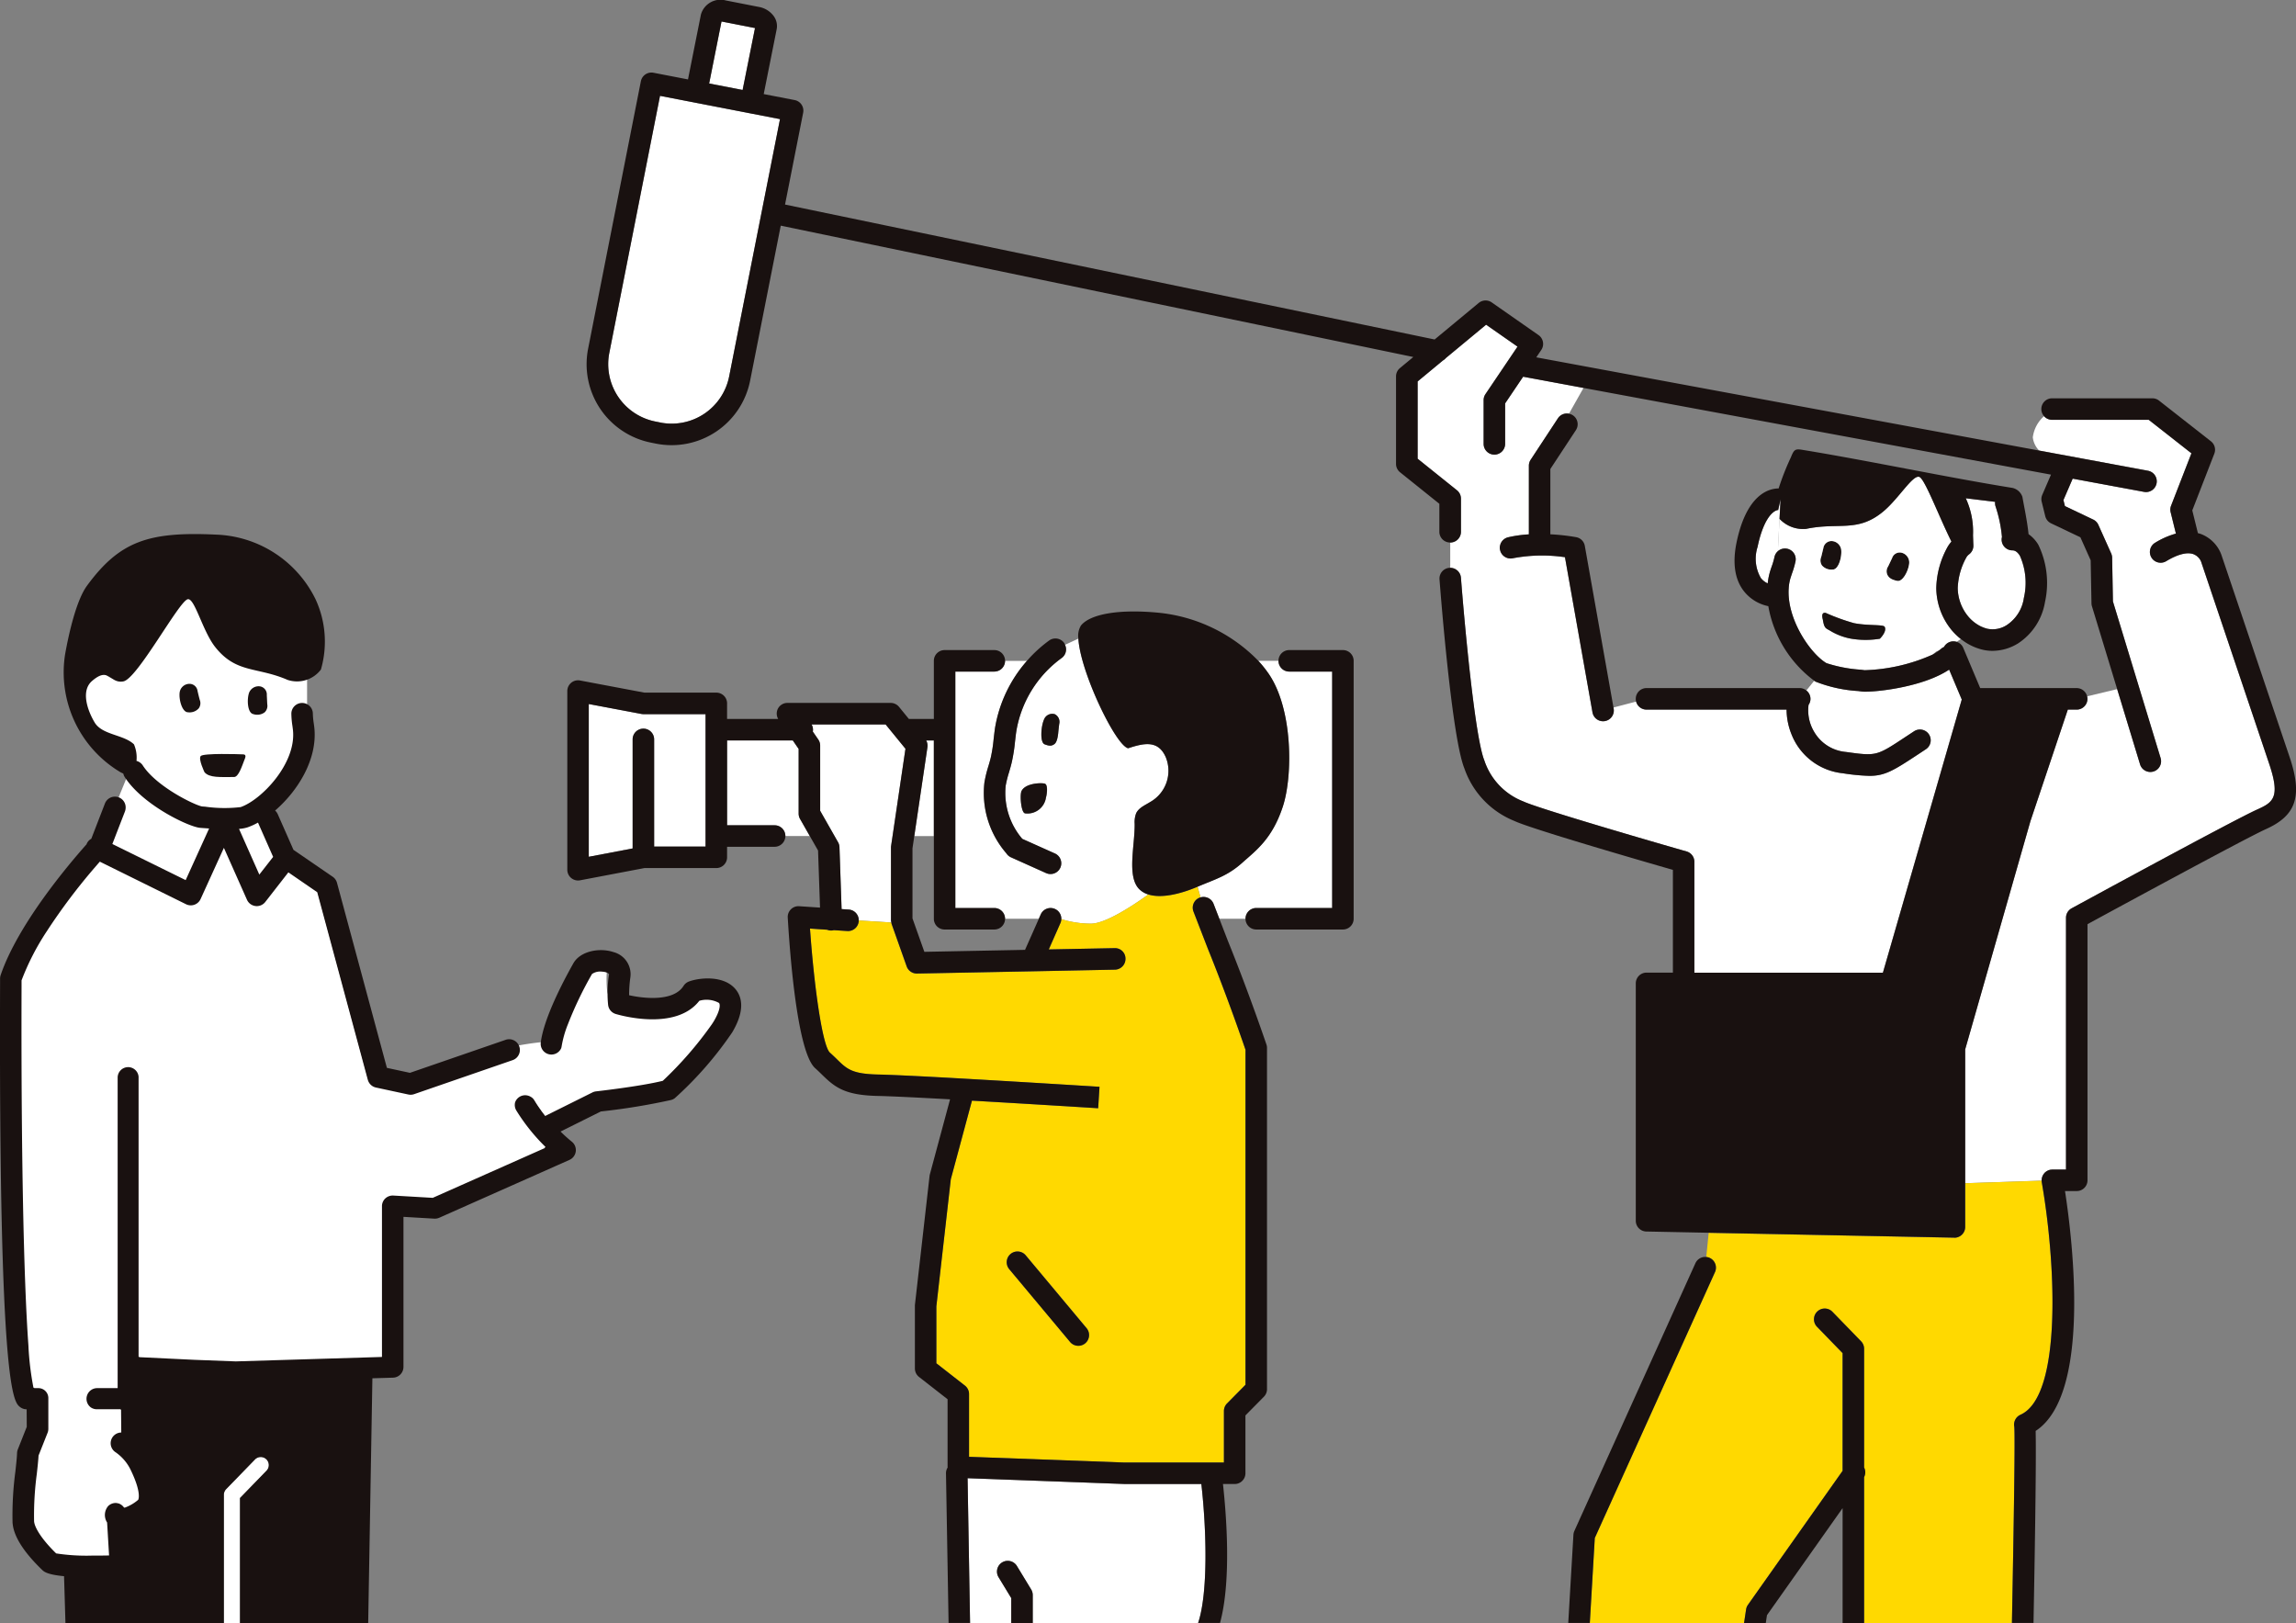 <svg xmlns="http://www.w3.org/2000/svg" width="265.992" height="188"><rect width="100%" height="100%" fill="#808080" stroke="none"/><g id="グループ_173" data-name="グループ 173" transform="translate(-863.637 -31.201)"><g id="グループ_169" data-name="グループ 169" transform="translate(876.005 121.355)"><path id="パス_79" data-name="パス 79" d="M879.353 137.53l-1.643 4.244 9.669 5.161 2.946-8c-.243-.017-.508.047-.765.028l-.341-.028c-1.33-.068-6.679-1.65-9.23-5.152l-.947 2.317c.643.319.575.748.311 1.43z" transform="translate(-877.71 -133.783)" fill="#fff"/></g><g id="グループ_170" data-name="グループ 170" transform="translate(890.786 126.138)"><path id="パス_80" data-name="パス 80" d="M897.374 139.251c0-.009-.006-.017-.01-.025a11.407 11.407 0 01-1.547.546 6.921 6.921 0 01-1.288.184l3.033 6.188 2.059-2.043z" transform="translate(-894.529 -139.226)" fill="#fff"/></g><g id="グループ_171" data-name="グループ 171" transform="translate(872.83 99.461)"><path id="パス_81" data-name="パス 81" d="M898.562 119.023c-3.726-1.672-6.218-.794-8.766-4.113-1.543-2-2.5-6.234-3.349-6.032-1.062.249-6.114 10-7.806 10.334s-1.692-1.943-3.806-.047c-1.349 1.209-.606 3.615.308 5.2s3.521 1.517 4.777 2.761a4.351 4.351 0 01.308 2.085 1.3 1.3 0 01.766.57c1.664 2.674 6.3 5 7.2 5.16l.348.025c3.033.231 4.028.158 4.326.055 2.506-.889 6.8-5.5 6.345-9.724-.018-.159-.04-.323-.062-.488a11.522 11.522 0 01-.129-1.535c0-.747 1.563-.023 1.458-.686v-3.478a3.492 3.492 0 01-1.918-.087z" transform="translate(-874.097 -108.871)" fill="#fff"/></g><path id="パス_82" data-name="パス 82" d="M1130.75 107.623a1.241 1.241 0 01-.055-.34l-.093-4.984-1.193-2.667-3.393-1.614a1.246 1.246 0 01-.675-.826l-.414-1.68a1.243 1.243 0 01.065-.792l1.008-2.346-54.15-10.042-1.686 2.985a1.213 1.213 0 01.441.179 1.246 1.246 0 01.357 1.725l-2.96 4.5v7.565a24.132 24.132 0 012.992.333 1.243 1.243 0 01.994 1.005l3.322 18.725 2.632-.689a1.231 1.231 0 01-.045-.315 1.245 1.245 0 011.245-1.245h17.744a1.23 1.23 0 01.773.284l.911-1.132a13.724 13.724 0 01-5.324-8.643 4.837 4.837 0 01-2.784-1.679c-1.087-1.353-1.388-3.262-.9-5.676 1.03-5 3.2-6.055 4.4-6.242a2.731 2.731 0 01.48-.04 29.683 29.683 0 011.425-3.618c.35-.884.491-.993 1.331-.852 7.748 1.266 16.729 3.187 24.335 4.409a1.58 1.58 0 011.146 1.037c.207 1.169.556 2.779.714 4.318a4.033 4.033 0 011.137 1.237 10.188 10.188 0 01.766 6.635 7.1 7.1 0 01-3.1 4.773 5.684 5.684 0 01-2.981.874 4.954 4.954 0 01-1.29-.168 6.437 6.437 0 01-2.376-1.206 6.54 6.54 0 01-.495.333 1.238 1.238 0 01.786.7l1.96 4.651h11.177a1.243 1.243 0 011.208.955l3.482-.836z" transform="translate(-24.76 -6.195)" fill="none"/><path id="パス_83" data-name="パス 83" d="M1118.374 117.418a5.61 5.61 0 00.774-.5c-.115.047-.224.093-.344.139a6.948 6.948 0 01-.43.361z" transform="translate(-30.862 -10.385)" fill="none"/><path id="パス_84" data-name="パス 84" d="M897.353 139.647c0-.009 0-.017-.008-.025a7.573 7.573 0 01-1.2.548 4.239 4.239 0 01-1 .184l2.351 5.292 1.6-2.048z" transform="translate(-3.818 -13.136)" fill="none"/><path id="パス_85" data-name="パス 85" d="M994.644 150.978a1.244 1.244 0 01-1.245 1.245h-5.761a1.244 1.244 0 01-1.245-1.245V141.4h-2.265l-.211 1.423v8.119l1.375 3.873 11.665-.229 1.6-3.605z" transform="translate(-14.572 -13.351)" fill="none"/><path id="パス_86" data-name="パス 86" d="M869.683 219.543l-1.047 2.64a36.178 36.178 0 01-.2 2.106 36.287 36.287 0 00-.318 5.483c.032.636.723 1.95 2.558 3.744a33.988 33.988 0 006.063.237l-.227-3.826a1.607 1.607 0 01.112-1.9 1.246 1.246 0 011.918.183 5.042 5.042 0 001.577-.914c.011-.009.463-.779-.934-3.609a5.253 5.253 0 00-1.679-1.91 1.244 1.244 0 01.65-2.3l-.025-2.662h-2.768a1.242 1.242 0 01-1.2-.945h-4.393v3.213a1.241 1.241 0 01-.087.46z" transform="translate(-.541 -22.373)" fill="#fff"/><path id="パス_87" data-name="パス 87" d="M898.558 123.741c-.022-.36-.033-.709-.054-1.059a.948.948 0 00-.775-1.014 1.18 1.18 0 00-1.288.764c-.262.808-.164 2.313.49 2.444a1.442 1.442 0 001.321-.2 1.034 1.034 0 00.306-.935z" transform="translate(-3.958 -10.958)" fill="#191110"/><path id="パス_88" data-name="パス 88" d="M893.953 133.248c.513 0 .906-1.244 1.2-2 .022-.065.316-.6-.12-.621s-4.67-.164-4.954.2.447 1.867.447 1.867c.557.663 1.834.554 3.427.554z" transform="translate(-3.195 -12.041)" fill="#191110"/><path id="パス_89" data-name="パス 89" d="M889.391 122.164a.945.945 0 00-.961-.829 1.153 1.153 0 00-1.113.993c-.109.84.294 2.3.961 2.3a1.417 1.417 0 001.254-.458 1.023 1.023 0 00.11-.983 31.736 31.736 0 01-.251-1.023z" transform="translate(-2.867 -10.92)" fill="#191110"/><path id="パス_90" data-name="パス 90" d="M898.07 224.854a.934.934 0 10-1.34-1.3l-3.318 3.415a.939.939 0 00-.264.651v14.852h1.869V228z" transform="translate(-3.575 -23.27)" fill="#fff"/><path id="パス_91" data-name="パス 91" d="M1018.264 226.71h-8.936l-18.146-.669.288 16.766h4.773v-2.883l-1.477-2.43a1.246 1.246 0 012.129-1.295l1.658 2.728a1.254 1.254 0 01.181.648v3.232h19.156c1.145-3.415.998-10.572.374-16.097z" transform="translate(-15.452 -23.606)" fill="#fff"/><path id="パス_92" data-name="パス 92" d="M967.772 137.272v-7.492l-.677-.984h-7.614v9.829h5.509a1.245 1.245 0 011.245 1.245h2.827l-1.128-1.981a1.243 1.243 0 01-.162-.617z" transform="translate(-11.612 -11.824)" fill="#fff"/><path id="パス_93" data-name="パス 93" d="M986.422 128.8h-.886a1.246 1.246 0 01.144.78l-1.523 10.294h2.265z" transform="translate(-14.601 -11.824)" fill="#fff"/><path id="パス_94" data-name="パス 94" d="M1031.378 135.183c-1.234 3.754-3.111 5.086-4.693 6.5-1.7 1.525-3.109 1.9-5.183 2.782l.35 1.231a1.243 1.243 0 011.5.743l.672 1.737h3.03a1.245 1.245 0 011.246-1.245h8.794v-27.384h-4.975a1.246 1.246 0 01-1.245-1.246h-2.334a13.641 13.641 0 011.2 1.5c2.806 4.088 2.816 11.792 1.638 15.382z" transform="translate(-19.126 -10.552)" fill="#fff"/><path id="パス_95" data-name="パス 95" d="M994.083 119.192h-4.516v27.387h4.516a1.244 1.244 0 011.245 1.245h3.908l.222-.5a1.245 1.245 0 012.383.541 11.585 11.585 0 003.437.526c1.712 0 4.937-2.146 6.648-3.378a2.554 2.554 0 01-1.06-.623c-1.452-1.483-.491-5.041-.524-7.562a2.879 2.879 0 01.174-1.222c.306-.644 1.026-.927 1.615-1.3a4.15 4.15 0 001.811-5.205c-.883-2-2.521-1.626-4.354-1.026-1.446-.306-5.563-8.884-5.765-12.7l-1.552.721a1.228 1.228 0 01-.381 1.526 13.125 13.125 0 00-5.259 8.486c-.06.391-.1.8-.151 1.2a19.559 19.559 0 01-.358 2.31c-.092.417-.215.835-.337 1.253a11.914 11.914 0 00-.386 1.545 8.179 8.179 0 001.924 6.159l3.795 1.7a1.246 1.246 0 01-1.021 2.273l-4.081-1.833a1.243 1.243 0 01-.487-.391l-.1-.131a10.655 10.655 0 01-2.491-8.17 14.157 14.157 0 01.455-1.86c.108-.366.216-.732.3-1.1a17.548 17.548 0 00.309-2.036c.05-.435.1-.872.166-1.306a15.638 15.638 0 013.7-7.767h-2.541a1.245 1.245 0 01-1.244 1.238zm5.991 14.589a2.159 2.159 0 01-2.433 1.832c-.458-.109-.611-2.117-.4-2.575.447-.939 2.313-.982 2.7-.862s.259 1.167.134 1.605zm1.528-8.512c-.044.36-.088.731-.12 1.1-.044.338-.12 1-.437 1.222s-.589.24-1.135.022-.425-2.063-.066-2.87a1.026 1.026 0 011.234-.622.994.994 0 01.522 1.147z" transform="translate(-15.257 -10.197)" fill="#fff"/><path id="パス_96" data-name="パス 96" d="M979.815 149.371v-8.425a1.27 1.27 0 01.013-.183l1.665-11.262-2.3-2.816h-8.577a1.233 1.233 0 01.165.609 1.256 1.256 0 01-.022.216l.634.923a1.25 1.25 0 01.218.706v7.548l2.074 3.643a1.24 1.24 0 01.162.573l.246 7.17.831.055a1.241 1.241 0 011.157 1.265c1.379.08 2.73.165 3.777.234a1.277 1.277 0 01-.043-.256z" transform="translate(-12.961 -11.568)" fill="#fff"/><path id="パス_97" data-name="パス 97" d="M1015.258 148.1c-1.685.715-4.03 1.386-5.651.874-1.711 1.232-4.936 3.378-6.648 3.378a11.585 11.585 0 01-3.437-.526 1.237 1.237 0 01-.105.466l-1.348 3.049 7.616-.149a1.213 1.213 0 011.27 1.221 1.246 1.246 0 01-1.22 1.27l-10 .2h-.023l-12.908.252h-.024a1.246 1.246 0 01-1.174-.829l-1.747-4.922a1.412 1.412 0 01-.027-.161c-1.048-.069-2.4-.154-3.777-.234v.061a1.243 1.243 0 01-1.326 1.16l-1.566-.1a1.183 1.183 0 01-.773-.051l-1.983-.133c.449 6.4 1.39 13.349 2.27 14.335.308.275.586.547.847.8 1.164 1.137 1.747 1.708 4.817 1.771 1.547.033 5.365.217 9.966.482 7.28.414 15.64.939 15.64.939l-.156 2.486s-7.6-.476-14.621-.88l-2.45 9.1-1.674 14.732v6.59l3.308 2.583a1.245 1.245 0 01.479.982v7.268l18.018.664h11.509v-5.967a1.244 1.244 0 01.359-.875l2.14-2.167v-38.813c-2.3-6.688-4.316-11.589-4.336-11.639l-1.691-4.369a1.246 1.246 0 01.713-1.611c.037-.014.074-.02.112-.031l-.35-1.231zm-12.958 52.866a1.245 1.245 0 01-1.755-.157l-7.05-8.435a1.246 1.246 0 011.912-1.6l7.049 8.435a1.247 1.247 0 01-.156 1.757z" transform="translate(-12.936 -14.16)" fill="#ffd900"/><path id="パス_98" data-name="パス 98" d="M954.782 125.169h-7.2a1.2 1.2 0 01-.23-.022l-6.1-1.15v17.694l5.082-.968v-12.631a1.245 1.245 0 012.491 0v12.418h5.956z" transform="translate(-9.403 -11.243)" fill="#fff"/><path id="パス_99" data-name="パス 99" d="M1000.978 134.486c-.382-.12-2.248-.076-2.7.862-.207.458-.055 2.466.4 2.575a2.159 2.159 0 002.433-1.832c.129-.437.238-1.484-.133-1.605z" transform="translate(-16.302 -12.508)" fill="#191110"/><path id="パス_100" data-name="パス 100" d="M1002.453 125.322a1.026 1.026 0 00-1.234.622c-.359.808-.49 2.651.066 2.87s.83.207 1.135-.022.393-.884.437-1.222c.032-.371.076-.742.12-1.1a.994.994 0 00-.524-1.148z" transform="translate(-16.631 -11.396)" fill="#191110"/><path id="パス_101" data-name="パス 101" d="M1011.555 127.64c1.833-.6 3.471-.971 4.354 1.026a4.15 4.15 0 01-1.811 5.205c-.59.372-1.309.655-1.615 1.3a2.879 2.879 0 00-.174 1.222c.033 2.521-.928 6.079.524 7.562a2.554 2.554 0 001.06.623c1.621.512 3.966-.158 5.651-.874l.054-.023c2.075-.877 3.486-1.257 5.183-2.782 1.582-1.418 3.459-2.75 4.693-6.5 1.178-3.59 1.167-11.294-1.637-15.386a13.641 13.641 0 00-1.2-1.5 18.707 18.707 0 00-11.6-5.576c-4.726-.447-7.911.2-8.948 1.484a2.277 2.277 0 00-.3 1.515c.203 3.819 4.32 12.398 5.766 12.704z" transform="translate(-17.221 -9.764)" fill="#191110"/><path id="パス_102" data-name="パス 102" d="M999.021 240.244l-1.658-2.728a1.246 1.246 0 00-2.129 1.295l1.477 2.43v2.883h2.489v-3.232a1.254 1.254 0 00-.179-.648z" transform="translate(-15.921 -24.923)" fill="#191110"/><path id="パス_103" data-name="パス 103" d="M1014.378 213.485h1.358a1.246 1.246 0 001.245-1.246v-6.7l2.14-2.167a1.243 1.243 0 00.359-.874v-39.529a1.237 1.237 0 00-.067-.4c-2.353-6.865-4.436-11.927-4.446-11.951l-1.008-2.606-.672-1.737a1.243 1.243 0 00-1.5-.743c-.038.011-.075.017-.112.031a1.246 1.246 0 00-.713 1.611l1.691 4.369c.02.049 2.037 4.951 4.336 11.639v38.806l-2.14 2.167a1.244 1.244 0 00-.359.875v5.967h-11.509l-18.018-.664v-7.268a1.245 1.245 0 00-.479-.982l-3.308-2.583v-6.59l1.674-14.732 2.45-9.1c7.017.4 14.621.88 14.621.88l.156-2.486s-8.36-.525-15.64-.939c-4.6-.265-8.419-.45-9.966-.482-3.07-.062-3.653-.634-4.817-1.771a24.492 24.492 0 00-.847-.8c-.88-.986-1.821-7.935-2.27-14.335l1.983.133a1.183 1.183 0 00.773.051l1.566.1a1.243 1.243 0 001.326-1.16v-.061a1.241 1.241 0 00-1.157-1.265l-.831-.055-.246-7.17a1.24 1.24 0 00-.162-.573l-2.074-3.643v-7.548a1.25 1.25 0 00-.218-.706l-.634-.923a1.256 1.256 0 00.022-.216 1.233 1.233 0 00-.165-.609h8.577l2.3 2.816-1.665 11.262a1.27 1.27 0 00-.013.183v8.425a1.277 1.277 0 00.044.256 1.412 1.412 0 00.027.161l1.747 4.922a1.246 1.246 0 001.174.829h.024l12.908-.252h.023l10-.2a1.245 1.245 0 001.22-1.27 1.213 1.213 0 00-1.27-1.221l-7.616.149 1.348-3.049a1.245 1.245 0 10-2.278-1.007l-.222.5-1.6 3.605-11.665.229-1.375-3.873v-8.115l.211-1.423 1.523-10.294a1.246 1.246 0 00-.144-.78h.886v20.656a1.244 1.244 0 001.245 1.245h5.761a1.244 1.244 0 001.245-1.245 1.244 1.244 0 00-1.245-1.245h-4.516v-27.388h4.516a1.245 1.245 0 001.245-1.246 1.245 1.245 0 00-1.245-1.245h-5.761a1.245 1.245 0 00-1.245 1.245v6.732h-2.894l-1.142-1.4a1.248 1.248 0 00-.965-.457h-11.96a1.235 1.235 0 00-1.075 1.855h-5.919v-1.8a1.246 1.246 0 00-1.245-1.246h-8.33l-7.459-1.407a1.245 1.245 0 00-1.476 1.223v20.7a1.245 1.245 0 001.245 1.245 1.3 1.3 0 00.233-.021l7.458-1.418h8.329a1.246 1.246 0 001.245-1.246v-1.22h5.509a1.246 1.246 0 001.245-1.246 1.245 1.245 0 00-1.245-1.245h-5.509v-9.829h7.614l.677.984v7.492a1.243 1.243 0 00.164.617l1.128 1.981.957 1.681.227 6.611-2.412-.161a1.229 1.229 0 00-.961.359 1.249 1.249 0 00-.366.958c.275 4.639 1.135 15.628 3.174 17.442.291.26.543.507.78.739 1.52 1.486 2.649 2.4 6.506 2.48 1.345.028 4.47.176 8.345.392l-2.34 8.69a1.282 1.282 0 00-.035.183l-1.692 14.9a1.261 1.261 0 00-.007.141v7.261a1.249 1.249 0 00.478.983l3.308 2.582v7.861c0 .015.008.028.009.043a1.24 1.24 0 00-.194.687l.3 17.321h2.491l-.288-16.766 18.146.669h8.936c.625 5.525.772 12.683-.374 16.1h2.536c1.336-4.88.734-12.537.342-16.095zm-65.9-86.254a1.245 1.245 0 00-2.491 0v12.631l-5.082.968v-17.695l6.1 1.15a1.2 1.2 0 00.23.022h7.2v15.34h-5.956z" transform="translate(-9.06 -10.381)" fill="#191110"/><path id="パス_104" data-name="パス 104" d="M994.458 127.018a17.547 17.547 0 01-.309 2.036c-.084.373-.193.738-.3 1.1a14.157 14.157 0 00-.455 1.86 10.655 10.655 0 002.491 8.17l.1.131a1.243 1.243 0 00.487.391l4.081 1.833a1.246 1.246 0 001.021-2.273l-3.795-1.7a8.179 8.179 0 01-1.924-6.159 11.914 11.914 0 01.386-1.545c.122-.418.245-.837.337-1.253a19.559 19.559 0 00.358-2.31c.047-.4.091-.808.151-1.2a13.125 13.125 0 015.259-8.486 1.228 1.228 0 00.381-1.526 1.133 1.133 0 00-.1-.214 1.247 1.247 0 00-1.737-.284 15.415 15.415 0 00-2.57 2.354 15.638 15.638 0 00-3.7 7.767c-.062.436-.112.873-.162 1.308z" transform="translate(-15.707 -10.196)" fill="#191110"/><path id="パス_105" data-name="パス 105" d="M1032.885 119.376h4.975v27.387h-8.794a1.245 1.245 0 00-1.246 1.245 1.245 1.245 0 001.246 1.245h10.039a1.244 1.244 0 001.245-1.245v-29.879a1.245 1.245 0 00-1.245-1.245h-6.22a1.245 1.245 0 00-1.245 1.245 1.246 1.246 0 001.245 1.247z" transform="translate(-19.891 -10.381)" fill="#191110"/><path id="パス_106" data-name="パス 106" d="M998.545 196.6a1.246 1.246 0 00-1.912 1.6l7.05 8.435a1.246 1.246 0 101.911-1.6z" transform="translate(-16.078 -19.985)" fill="#191110"/><path id="パス_107" data-name="パス 107" d="M1144.865 93.827a1.246 1.246 0 01-1.223 1.019 1.276 1.276 0 01-.229-.021l-8.272-1.534-1.07 2.48.172.7 3.275 1.558a1.241 1.241 0 01.6.616l1.485 3.317a1.269 1.269 0 01.108.486l.094 5.064 5.525 18.146a1.245 1.245 0 11-2.382.727l-2.652-8.714-3.482.836a1.215 1.215 0 01.038.29 1.246 1.246 0 01-1.245 1.246h-1.028l-4.336 12.935-7.553 26.422v15.5l8.852-.294v-.058a1.073 1.073 0 01.015-.142.843.843 0 01.013-.105 1.184 1.184 0 01.037-.12 1.133 1.133 0 01.038-.112c.015-.034.035-.065.053-.1a.935.935 0 01.064-.112.9.9 0 01.07-.085 1.188 1.188 0 01.082-.1c.027-.026.059-.048.088-.072a1.212 1.212 0 01.1-.078c.03-.019.062-.034.095-.052s.078-.044.12-.062.063-.019.095-.03a1.352 1.352 0 01.144-.04h.016c.035-.006.069 0 .1-.008s.074-.011.112-.011h1.581v-29.161a1.246 1.246 0 01.65-1.094c.763-.416 18.723-10.2 21.473-11.435 1.872-.835 2.713-1.4 1.447-5.214-1.374-4.089-7.932-23.545-7.932-23.545a1.593 1.593 0 00-.9-.841c-.737-.252-1.818.033-3.129.823a1.246 1.246 0 01-1.288-2.134 9.406 9.406 0 012.412-1.062l-.61-2.473a1.241 1.241 0 01.047-.749l2.361-6.079-4.947-3.879h-11.191a1.236 1.236 0 01-.93-.424 3.93 3.93 0 00-1.306 2.459 2.637 2.637 0 00.736 1.527l12.606 2.338a1.246 1.246 0 011.001 1.451z" transform="translate(-31.385 -6.645)" fill="#fff"/><path id="パス_108" data-name="パス 108" d="M1055.527 103.306c.379 4.964 1.6 18.44 2.706 21.156a7.675 7.675 0 004.545 4.769c1.407.68 12.067 3.833 18.891 5.786a1.245 1.245 0 01.9 1.2v12.842h21.837l9.135-31.643-1.461-3.464c-2.9 1.94-7.993 2.556-9.7 2.556a3.205 3.205 0 01-.44-.023l-.4-.053a16 16 0 01-4.938-1.088c-.048-.03-.1-.068-.15-.1l-.91 1.132a1.211 1.211 0 01.258 1.659 4.844 4.844 0 00.65 3.133 4.723 4.723 0 003.66 2.323c3.543.49 3.543.49 6.887-1.72l1.024-.674a1.245 1.245 0 011.365 2.084l-1.015.669c-2.747 1.815-3.75 2.412-5.527 2.412a23.824 23.824 0 01-3.073-.3 7.172 7.172 0 01-5.954-4.527 7.745 7.745 0 01-.565-2.848h-16.227a1.241 1.241 0 01-1.2-.932l-2.632.689.017.1a1.246 1.246 0 11-2.453.435l-3.183-17.944a18.2 18.2 0 00-6 .115 1.246 1.246 0 01-.572-2.425 14.561 14.561 0 012.391-.336v-7.95a1.253 1.253 0 01.2-.685l3.165-4.813a1.246 1.246 0 011.284-.535l1.686-2.985-7-1.3-2.086 3.091V87.8a1.245 1.245 0 11-2.491 0v-5.067a1.244 1.244 0 01.214-.7l3.713-5.5-3.635-2.533-4.663 3.864a1.2 1.2 0 01-.338.28l-2.931 2.428v8.954l4.554 3.653a1.247 1.247 0 01.466.971v3.841a1.245 1.245 0 01-1.245 1.245v2.927a1.249 1.249 0 011.241 1.143z" transform="translate(-22.64 -5.185)" fill="#fff"/><path id="パス_109" data-name="パス 109" d="M1122.379 215.322a1.247 1.247 0 01.714-1.384c4.863-2.168 4.094-17.676 2.467-26.943-.005-.035 0-.069-.007-.1s-.006-.047-.007-.07l-8.852.294v5.066a1.246 1.246 0 01-1.245 1.246h-.026l-28.444-.565-.281 2.8a1.216 1.216 0 01.389.1 1.245 1.245 0 01.621 1.648l-13.927 30.8-.577 9.843h17.872l.235-1.568a1.232 1.232 0 01.214-.534l10.967-15.525V206.8l-2.965-3.053a1.246 1.246 0 011.788-1.736l3.317 3.416a1.245 1.245 0 01.352.867v13.752a1.218 1.218 0 010 1.115v16.9h17.12c.236-12.196.375-21.661.275-22.739z" transform="translate(-25.39 -18.854)" fill="#ffd900"/><path id="パス_110" data-name="パス 110" d="M1128.909 103.547c-.38-.629-.749-.634-.888-.635a1.246 1.246 0 01-1.193-1.55 15.6 15.6 0 00-.755-3.58 1.26 1.26 0 01-.037-.49l-3.4-.415a9.181 9.181 0 01.838 4.268c.011.339.023.727.042 1.179a1.247 1.247 0 01-.512 1.059 1.241 1.241 0 00-.276.3c-.017.033-.036.065-.055.1a7.874 7.874 0 00-.968 3.492 5.259 5.259 0 001.178 3.245 4.519 4.519 0 001.452 1.174 4.288 4.288 0 00.763.286 3.006 3.006 0 002.295-.421 4.521 4.521 0 001.972-3.141 7.7 7.7 0 00-.456-4.871z" transform="translate(-31.266 -7.957)" fill="#fff"/><path id="パス_111" data-name="パス 111" d="M1114.067 104.048a.933.933 0 00-1.1.622c-.153.316-.306.644-.458.961a1.009 1.009 0 00-.088.982c.185.36.481.557 1.135.7s1.331-1.211 1.4-2.062a1.164 1.164 0 00-.889-1.203z" transform="translate(-30.129 -8.822)" fill="#191110"/><path id="パス_112" data-name="パス 112" d="M1106.017 103.517a1.17 1.17 0 00-1.1-1 .958.958 0 00-.971.83c-.088.349-.164.687-.251 1.026a1.021 1.021 0 00.1.982 1.451 1.451 0 001.255.469c.661-.005 1.065-1.467.967-2.307z" transform="translate(-29.074 -8.64)" fill="#191110"/><path id="パス_113" data-name="パス 113" d="M1118.092 111.76a7.786 7.786 0 01-1.746-4.819 10.278 10.278 0 011.3-4.753.963.963 0 01.057-.1 4.39 4.39 0 01.4-.54c-1.441-2.87-3.052-7.178-3.7-7.481-.753-.338-2.368 2.466-4.18 3.983-2.99 2.5-5.161 1.233-8.96 2.029a3.744 3.744 0 01-3.077-1.167l-.191 3.753a1.241 1.241 0 012.046 1.163 9.962 9.962 0 01-.4 1.387l-.14.418a5.09 5.09 0 00-.248 1.31c-.257 3.511 2.461 7.549 4.37 8.686a16.263 16.263 0 003.991.761l.432.057a20.717 20.717 0 007.856-1.8c.149-.117.3-.236.431-.359.12-.046.228-.092.344-.139.09-.069.185-.136.264-.209a1.171 1.171 0 01.3-.181 1.22 1.22 0 011.449-.592 6.54 6.54 0 00.495-.333 7.141 7.141 0 01-1.093-1.074zm-15.08-8.418c.087-.338.163-.677.251-1.026a.958.958 0 01.971-.83 1.17 1.17 0 011.1 1c.1.84-.306 2.3-.971 2.3a1.451 1.451 0 01-1.255-.469 1.021 1.021 0 01-.096-.976zm6.8 9.461a10.164 10.164 0 01-3.385-.015 7.153 7.153 0 01-2.257-.843c-.587-.375-.782-.24-.962-1.353-.016-.091-.272-.889.33-.782a23.617 23.617 0 003.28 1.188c1.58.316 3.4.135 3.551.421.301.556-.557 1.381-.557 1.381zm2.006-6.7c-.655-.141-.95-.338-1.135-.7a1.009 1.009 0 01.088-.982c.152-.316.305-.644.458-.961a.933.933 0 011.1-.622 1.164 1.164 0 01.884 1.2c-.063.853-.739 2.205-1.394 2.062z" transform="translate(-28.394 -7.613)" fill="#fff"/><path id="パス_114" data-name="パス 114" d="M1097.84 99.272l.12-2.258-.27 1.215a.307.307 0 00.077.013.475.475 0 00-.108.01c-.715.111-1.747 1.3-2.363 4.283a4.465 4.465 0 00.383 3.6 2.161 2.161 0 00.793.618 7.487 7.487 0 01.318-1.532c.045-.141.1-.3.151-.45a8.151 8.151 0 00.309-1.05 1.236 1.236 0 01.4-.693l.191-3.753z" transform="translate(-28.045 -7.973)" fill="#fff"/><path id="パス_115" data-name="パス 115" d="M958.55 34.039l-1.43 7.178 3.876.75 1.435-7.169-.035-.008-3.8-.745z" transform="translate(-11.326 -.344)" fill="#fff"/><path id="パス_116" data-name="パス 116" d="M957.822 76.339l5.891-29.808-3.584-.692-10.314-2-5.873 29.761a6.775 6.775 0 005.354 7.964l.608.122a6.789 6.789 0 007.918-5.347z" transform="translate(-9.713 -1.531)" fill="#fff"/><path id="パス_117" data-name="パス 117" d="M1087.366 198.626a1.245 1.245 0 00-.621-1.648 1.216 1.216 0 00-.389-.1 1.241 1.241 0 00-1.259.721l-14.023 31.014a1.25 1.25 0 00-.109.44l-.6 10.219h2.5l.577-9.843z" transform="translate(-25.046 -20.072)" fill="#191110"/><path id="パス_118" data-name="パス 118" d="M1107.449 222.085v-13.753a1.245 1.245 0 00-.352-.867l-3.317-3.416a1.246 1.246 0 00-1.788 1.736l2.965 3.053v13.632l-10.967 15.525a1.231 1.231 0 00-.214.534l-.235 1.568h2.518l.136-.906 8.762-12.4V240.1h2.491v-16.9a1.218 1.218 0 00.001-1.115z" transform="translate(-27.854 -20.895)" fill="#191110"/><path id="パス_119" data-name="パス 119" d="M1113.048 181.75a1.246 1.246 0 001.245-1.246v-20.57l7.555-26.424 4.336-12.935h1.028a1.246 1.246 0 001.245-1.246 1.215 1.215 0 00-.038-.29 1.243 1.243 0 00-1.208-.955h-11.177l-1.96-4.651a1.238 1.238 0 00-2.236-.111 1.174 1.174 0 00-.3.181c-.079.073-.174.14-.264.209a5.612 5.612 0 01-.774.5 20.717 20.717 0 01-7.856 1.8l-.432-.057a16.263 16.263 0 01-3.991-.761c-1.909-1.136-4.626-5.175-4.37-8.686a5.09 5.09 0 01.248-1.31l.14-.418a9.945 9.945 0 00.4-1.387 1.245 1.245 0 00-2.446-.469 8.173 8.173 0 01-.309 1.05 15.92 15.92 0 00-.151.45 7.5 7.5 0 00-.318 1.532 2.162 2.162 0 01-.793-.618 4.465 4.465 0 01-.383-3.6c.616-2.986 1.648-4.173 2.363-4.283a.476.476 0 01.108-.01.307.307 0 01-.076-.013l.27-1.215-.12 2.258a3.744 3.744 0 003.077 1.167c3.8-.8 5.97.469 8.96-2.029 1.811-1.517 3.427-4.321 4.18-3.983.652.3 2.263 4.61 3.7 7.481a4.4 4.4 0 00-.4.54c-.02.033-.04.067-.057.1a10.279 10.279 0 00-1.3 4.753 7.786 7.786 0 001.746 4.819 7.145 7.145 0 001.1 1.072 6.436 6.436 0 002.376 1.206 4.954 4.954 0 001.29.168 5.684 5.684 0 002.981-.874 7.1 7.1 0 003.1-4.773 10.188 10.188 0 00-.766-6.635 4.033 4.033 0 00-1.137-1.237c-.158-1.539-.508-3.149-.714-4.318a1.581 1.581 0 00-1.146-1.037c-7.606-1.222-16.587-3.143-24.335-4.409-.84-.141-.982-.033-1.332.852a29.683 29.683 0 00-1.425 3.618 2.731 2.731 0 00-.48.04c-1.2.187-3.371 1.247-4.4 6.242-.491 2.413-.191 4.323.9 5.676a4.837 4.837 0 002.784 1.679 13.723 13.723 0 005.324 8.643c.049.033.1.07.15.1a16 16 0 004.938 1.088l.4.053a3.205 3.205 0 00.44.023c1.707 0 6.8-.616 9.7-2.556l1.461 3.464-9.135 31.643h-21.844v-12.844a1.245 1.245 0 00-.9-1.2c-6.823-1.954-17.484-5.106-18.891-5.786a7.675 7.675 0 01-4.545-4.769c-1.1-2.717-2.327-16.193-2.706-21.156a1.249 1.249 0 00-1.242-1.145h-.095a1.244 1.244 0 00-1.147 1.337c.143 1.866 1.432 18.335 2.881 21.9a10.1 10.1 0 005.773 6.077c1.842.89 14.586 4.584 18.383 5.677v11.9h-3.054a1.245 1.245 0 00-1.245 1.245v27.5a1.245 1.245 0 001.22 1.245l7.229.144 28.444.565zm6.07-70.971a3.007 3.007 0 01-2.295.421 4.29 4.29 0 01-.763-.286 4.52 4.52 0 01-1.452-1.174 5.259 5.259 0 01-1.178-3.245 7.873 7.873 0 01.97-3.495c.019-.031.039-.063.055-.1a1.243 1.243 0 01.276-.3 1.248 1.248 0 00.512-1.059c-.019-.453-.031-.84-.042-1.179a9.178 9.178 0 00-.838-4.268l3.4.415a1.258 1.258 0 00.037.49 15.594 15.594 0 01.755 3.58 1.246 1.246 0 001.193 1.55c.139 0 .508.006.888.635a7.7 7.7 0 01.459 4.871 4.521 4.521 0 01-1.976 3.143z" transform="translate(-22.989 -7.176)" fill="#191110"/><path id="パス_120" data-name="パス 120" d="M1153.1 101.782a4.072 4.072 0 00-2.379-2.372c-.105-.039-.217-.062-.326-.092l-.65-2.634 2.553-6.574a1.244 1.244 0 00-.393-1.431l-6.013-4.714a1.24 1.24 0 00-.768-.266h-11.621a1.246 1.246 0 000 2.492h11.197l4.947 3.879-2.361 6.079a1.24 1.24 0 00-.047.749l.61 2.473a9.409 9.409 0 00-2.412 1.062 1.246 1.246 0 001.288 2.134c1.31-.79 2.391-1.075 3.129-.823a1.593 1.593 0 01.9.841s6.558 19.456 7.932 23.545c1.266 3.81.425 4.379-1.447 5.214-2.75 1.238-20.71 11.019-21.473 11.435a1.246 1.246 0 00-.65 1.094v29.168h-1.581c-.039 0-.075.007-.112.011s-.068 0-.1.008h-.016a1.354 1.354 0 00-.144.04c-.031.011-.064.017-.095.03s-.081.04-.121.062-.065.033-.095.052a1.212 1.212 0 00-.1.078c-.029.024-.061.046-.088.072a1.188 1.188 0 00-.082.1.884.884 0 00-.07.085.953.953 0 00-.064.112c-.018.033-.038.063-.053.1a1.166 1.166 0 00-.038.112 1.184 1.184 0 00-.037.12.866.866 0 00-.013.105 1.073 1.073 0 00-.015.142v.058c0 .014 0 .047.007.07s0 .069.007.1c1.627 9.267 2.4 24.775-2.467 26.943a1.247 1.247 0 00-.714 1.384c.1 1.082-.04 10.544-.274 22.733h2.5c.228-12.086.311-19.531.248-22.245 6.457-4.205 4.268-22.155 3.4-27.785h1.362a1.245 1.245 0 001.245-1.245v-29.67c3.317-1.8 18.276-9.926 20.65-11 3.519-1.57 4.275-3.812 2.791-8.278-1.381-4.088-7.94-23.546-7.947-23.553z" transform="translate(-32.131 -6.36)" fill="#191110"/><path id="パス_121" data-name="パス 121" d="M1080.51 121.894a1.246 1.246 0 000 2.492h16.227a7.745 7.745 0 00.565 2.848 7.172 7.172 0 005.954 4.527 23.824 23.824 0 003.073.3c1.777 0 2.78-.6 5.527-2.412l1.015-.669a1.245 1.245 0 00-1.365-2.084l-1.024.674c-3.345 2.209-3.345 2.209-6.887 1.72a4.722 4.722 0 01-3.66-2.323 4.844 4.844 0 01-.65-3.133 1.211 1.211 0 00-.258-1.659 1.23 1.23 0 00-.773-.284z" transform="translate(-26.124 -10.988)" fill="#191110"/><path id="パス_122" data-name="パス 122" d="M1070.192 100.028a24.136 24.136 0 00-2.992-.333V92.13l2.96-4.5a1.246 1.246 0 00-.357-1.725 1.213 1.213 0 00-.441-.179 1.247 1.247 0 00-1.284.535l-3.165 4.813a1.254 1.254 0 00-.2.685V99.7a14.562 14.562 0 00-2.39.336 1.246 1.246 0 10.572 2.425 18.2 18.2 0 016-.115l3.183 17.944a1.246 1.246 0 102.453-.435l-.017-.1-3.322-18.725a1.243 1.243 0 00-1-1.002z" transform="translate(-23.955 -6.603)" fill="#191110"/><path id="パス_123" data-name="パス 123" d="M1042.26 92.8v-3.838a1.246 1.246 0 00-.466-.971l-4.554-3.653v-8.954l2.931-2.428a1.2 1.2 0 00.338-.28l4.663-3.864 3.642 2.543-3.713 5.5a1.243 1.243 0 00-.214.7v5.064a1.245 1.245 0 102.491 0V77.93l2.086-3.091 7 1.3 54.15 10.042-1.012 2.345a1.244 1.244 0 00-.065.792l.414 1.68a1.247 1.247 0 00.675.826l3.393 1.614 1.193 2.667.093 4.984a1.241 1.241 0 00.054.34l2.923 9.6 2.652 8.714a1.245 1.245 0 102.382-.727l-5.525-18.146-.091-5.07a1.272 1.272 0 00-.108-.486L1116.105 92a1.242 1.242 0 00-.6-.616l-3.275-1.558-.172-.7 1.07-2.48 8.272 1.534a1.278 1.278 0 00.229.021 1.246 1.246 0 00.226-2.47l-12.606-2.338-58.262-10.8.58-.859a1.247 1.247 0 00-.32-1.717l-5.423-3.786a1.246 1.246 0 00-1.508.062l-5.107 4.233-75.255-15.631 2.1-10.639a1.246 1.246 0 00-.986-1.464l-3.584-.694 1.5-7.506a1.961 1.961 0 00-.316-1.492 2.72 2.72 0 00-1.767-1.1l-3.8-.745a2.359 2.359 0 00-2.891 1.625l-1.5 7.52-4-.773a1.249 1.249 0 00-1.457.982l-6.111 30.979a9.265 9.265 0 007.317 10.892l.61.123a9.275 9.275 0 0010.841-7.311l3.548-17.952 73.28 15.215-1.549 1.284a1.245 1.245 0 00-.452.96v10.136a1.244 1.244 0 00.466.972l4.554 3.653v3.24a1.245 1.245 0 001.245 1.245 1.245 1.245 0 001.258-1.245zm-92.7-12.647l-.608-.122a6.775 6.775 0 01-5.354-7.964l5.871-29.764 10.314 2 3.587.697-5.891 29.808a6.789 6.789 0 01-7.919 5.349zm10.914-45.7l-1.435 7.169-3.876-.75 1.43-7.178.046.006 3.8.745z" transform="translate(-9.37)" fill="#191110"/><path id="パス_124" data-name="パス 124" d="M1107.527 113.17a23.61 23.61 0 01-3.28-1.188c-.6-.106-.346.692-.33.782.18 1.113.375.978.962 1.353a7.154 7.154 0 002.257.843 10.164 10.164 0 003.385.015s.858-.827.556-1.384c-.15-.286-1.97-.105-3.55-.421z" transform="translate(-29.103 -9.786)" fill="#191110"/><g id="グループ_172" data-name="グループ 172" transform="translate(863.637 93.054)"><path id="パス_125" data-name="パス 125" d="M867.389 205.934a1.256 1.256 0 01.443.083 1.269 1.269 0 01.829 1.189v3.587a1.271 1.271 0 01-.089.468l-1.069 2.7c-.03.585-.11 1.318-.2 2.151a37.231 37.231 0 00-.324 5.6c.033.65.739 1.992 2.612 3.822a22.934 22.934 0 004.19.258c.652 0 2.955.015 3.626 0l-.042-4.019c-.25-.576-1.212-.921-.6-1.531.266-.263-.467-.713-.105-.686.026 0 .052.013.077.017a1.351 1.351 0 01.211.047c.024.008.047.007.07.016a1.261 1.261 0 01.574.449c.008.011.019.018.026.029.388-.124 2.968-.519 3.569-1.02.011-.009.746-1.321-.68-4.211-.6-1.226-1.094-1.353-1.106-1.36-.59-.378-1.1-1.152-.723-1.744.239-.378.01-.8.425-.808l-.34-2.211.127-.765-.808-2.127-.082-35.935c0-.7-.236-.808.468-.808.492 0 .171-.664.383-.255.091.175.255.086.255.3l.241 33.037-.2 1.026 6.889.553 4.933-.042 17.052-.723 1.063-.213-.3-17.86c0-.018-.2-.562-.2-.58.014-.33 0 0 .242-.228s.341-.227.681-.208l4.8.42 13.864-6.931c-.018-.018-.492-.661-.511-.68a16.27 16.27 0 01-2.934-3.615c-.2-.338-.6-.515-.475-.861.094-.268 0 0 .262-.159.6-.365.878-.6 1.243 0a6.964 6.964 0 00.779 1.164c-1.669.453.958 1.45 1 1.431l5.243-2.369a1.249 1.249 0 01.426-.126c.054-.006 5.221-.584 7.912-1.251a58.482 58.482 0 006.687-7.709c.053-.08.1-.158.143-.226a4.561 4.561 0 00.063-3.6 3.03 3.03 0 00-2.332-.256c-2.847 3.663-10.293 1.416-10.589 1.325a1.273 1.273 0 01-.884-1.028 13.883 13.883 0 01.11-3.66c-.032-.108-.309-.287-.834-.316a1.725 1.725 0 00-1.184.278 44.388 44.388 0 00-2.791 5.786 12.534 12.534 0 00-.75 2.637 1.29 1.29 0 01-1.425 1.1 30.937 30.937 0 00-4.424.665l-10.961 5.249a1.279 1.279 0 01-.416.07 1.243 1.243 0 01-.267-.029l-3.834-.824a1.271 1.271 0 01-.961-.912l-5.985-22.192-3.418-2.345-2.731 3.5c-.243.311-.507-.14-.9-.14-.05 0-.5-1.344-.34-.638.1.435-.541.153-.722-.256l-2.934-5.37-3.1 5.668c-.142.314-.57.14-.893.256s-.286.279-.6.127L874.6 142.8c-2.294 2.616-7.24 9.717-9.093 14.943V158c-.091 25.43.466 44.164 1.4 47.892 0 .014.007.033.01.047z" transform="translate(-863.862 -106.485)" fill="#fff"/><path id="パス_126" data-name="パス 126" d="M879.38 229.392c-.022-.009-.046-.009-.068-.016a1.252 1.252 0 01.591.469l.038-.015a1.237 1.237 0 00-.561-.438z" transform="translate(-865.536 -117.063)" fill="none"/><path id="パス_127" data-name="パス 127" d="M881.812 172.611a1.25 1.25 0 01.083.441v32.432h.06v-32.3a1.231 1.231 0 00-.143-.573z" transform="translate(-865.839 -110.186)" fill="none"/><path id="パス_128" data-name="パス 128" d="M878.991 229.3c.026 0 .05.011.076.016-.026.002-.051-.009-.076-.016z" transform="translate(-865.497 -117.055)" fill="none"/><path id="パス_129" data-name="パス 129" d="M879.043 216.955v-.04h-2.768a1.216 1.216 0 01-.683-.221 1.231 1.231 0 00.753.26z" transform="translate(-865.085 -115.527)" fill="none"/><path id="パス_130" data-name="パス 130" d="M868.207 229.586a36.463 36.463 0 01.317-5.47c.09-.814.168-1.529.2-2.1l1.044-2.634a1.24 1.24 0 00.087-.458v-3.506a1.239 1.239 0 00-.81-1.161 1.259 1.259 0 01.728 1.119v3.514a1.241 1.241 0 01-.087.459l-1.047 2.64a36.178 36.178 0 01-.2 2.106 36.287 36.287 0 00-.318 5.483c.032.636.723 1.95 2.558 3.744a22.95 22.95 0 004.174.253 22.478 22.478 0 01-4.094-.252c-1.828-1.79-2.519-3.102-2.552-3.737z" transform="translate(-864.178 -115.231)" fill="none"/><path id="パス_131" data-name="パス 131" d="M899.1 143.6l-1.744-3.95c0-.009 0-.017-.008-.025a7.573 7.573 0 01-1.2.548 4.239 4.239 0 01-1 .184l2.351 5.292z" transform="translate(-867.455 -106.189)" fill="none"/><path id="パス_132" data-name="パス 132" d="M942.39 159.423c.512.029.784.2.815.309a13.578 13.578 0 00-.107 3.576 1.243 1.243 0 00.865 1c.289.089 6.89 2.059 9.673-1.52a2.955 2.955 0 012.277.25c.142.168.173.8-.613 2.127-.039.066-.089.142-.14.221a8.5 8.5 0 00.234-.363c.787-1.325.757-1.964.614-2.132a2.965 2.965 0 00-2.283-.25c-2.787 3.587-9.4 1.612-9.695 1.523a1.245 1.245 0 01-.866-1.007 13.55 13.55 0 01.106-3.583c-.031-.107-.3-.283-.817-.311a1.667 1.667 0 00-1.158.272 42.827 42.827 0 00-2.788 5.808 43.291 43.291 0 012.726-5.654 1.681 1.681 0 011.157-.266z" transform="translate(-872.708 -108.569)" fill="none"/><path id="パス_133" data-name="パス 133" d="M913.983 207.588h.006v-17.454c0 .018-.006.034-.006.052z" transform="translate(-869.737 -112.309)" fill="none"/><path id="パス_134" data-name="パス 134" d="M931.631 177.562a21.99 21.99 0 003.318 4.154l.108-.047a22.228 22.228 0 01-3.385-4.225 1.243 1.243 0 01-.145-.936 1.236 1.236 0 00.104 1.054z" transform="translate(-871.853 -110.658)" fill="none"/><path id="パス_135" data-name="パス 135" d="M948.839 154.3c-1.409-1.668-4.3-1.3-5.407-.87a1.243 1.243 0 00-.607.5c-1.121 1.787-4.41 1.5-6.307 1.081a14.815 14.815 0 01.15-2.088 2.649 2.649 0 00-1.977-2.914c-1.581-.527-3.821-.128-4.632 1.309-1.254 2.225-3.411 6.373-3.773 9.158a1.242 1.242 0 002.368.665 1.342 1.342 0 00.048-.207 12.268 12.268 0 01.733-2.575 42.821 42.821 0 012.788-5.808 1.667 1.667 0 011.158-.272c.514.028.787.2.817.311a13.553 13.553 0 00-.106 3.583 1.245 1.245 0 00.866 1.007c.291.089 6.908 2.064 9.695-1.523a2.965 2.965 0 012.283.25c.142.168.173.807-.614 2.132-.062.1-.143.229-.234.363a42.984 42.984 0 01-5.667 6.524c-2.63.65-7.678 1.215-7.731 1.222a1.218 1.218 0 00-.417.123l-5.357 2.667c-.04.019-.072.046-.108.068a17.365 17.365 0 01-1.268-1.81 1.243 1.243 0 00-1.708-.419 1.229 1.229 0 00-.523.652 1.243 1.243 0 00.145.936 22.228 22.228 0 003.385 4.225l-.108.047.058.061-13.016 5.783-4.577-.265a1.262 1.262 0 00-.924.337 1.235 1.235 0 00-.384.852v17.454h-.006v.054l-16.929.514-4.779-.182-6.422-.309v-.057h-.06v-32.432a1.215 1.215 0 00-2.425.127v35.949H874.9a1.239 1.239 0 00-.753 2.225 1.216 1.216 0 00.683.221h2.768v.04h.063l.025 2.656a1.242 1.242 0 00-.654 2.289 5.306 5.306 0 011.679 1.91c1.395 2.823.942 3.592.932 3.6a5.019 5.019 0 01-1.572.912c-.007-.011-.018-.018-.025-.028l-.038.015a1.252 1.252 0 00-.591-.469 1.426 1.426 0 00-.206-.047c-.026 0-.05-.013-.076-.016a1.241 1.241 0 00-.968.354 1.6 1.6 0 00-.121 1.905l.227 3.816c-.656.014-1.319.018-1.956.016a22.95 22.95 0 01-4.174-.253c-1.835-1.794-2.527-3.108-2.558-3.744a36.287 36.287 0 01.318-5.483c.09-.815.168-1.532.2-2.106l1.047-2.64a1.241 1.241 0 00.087-.459v-3.514a1.155 1.155 0 00-1.16-1.2h-.477c0-.013-.006-.032-.01-.046h-.077a33.845 33.845 0 01-.586-4.924c-.278-3.855-.492-9.574-.629-16.711a910.757 910.757 0 01-.117-8.252c-.049-5.053-.066-10.593-.047-16.508v-.793a28.926 28.926 0 012.909-5.665 69.052 69.052 0 015.625-7.47q.289-.335.534-.615l4.029 1.99 5.959 2.942a1.246 1.246 0 001.685-.6l2.7-5.933 2.673 6.011a1.242 1.242 0 00.987.73 1.09 1.09 0 00.151.01 1.247 1.247 0 00.983-.48l2.674-3.431 3.347 2.3 4.183 15.513 1.638 6.075.039.143a1.245 1.245 0 00.94.894l3.754.808a1.26 1.26 0 00.668-.04l11.414-3.94a1.245 1.245 0 10-.812-2.354L911.13 164l-2.671-.575-5.782-21.44a1.245 1.245 0 00-.5-.7l-4.542-3.116-1.822-4.13a1.24 1.24 0 00-.306-.42c2.623-2.26 4.953-5.957 4.54-9.64q-.03-.252-.066-.5a8.5 8.5 0 01-.1-1.078 1.245 1.245 0 10-2.491 0 10.2 10.2 0 00.124 1.413c.02.152.041.3.058.451.437 3.892-3.665 8.134-6.058 8.953a16 16 0 01-4.123-.051l-.339-.023c-.856-.146-5.282-2.289-6.872-4.751a1.237 1.237 0 00-.73-.525 3.882 3.882 0 00-.294-1.92c-1.2-1.146-3.688-1.07-4.561-2.543s-1.583-3.678-.3-4.791c2.019-1.745 2.019.339 3.634.044s6.438-9.287 7.454-9.515c.808-.185 1.724 3.71 3.2 5.554 2.434 3.055 4.813 2.248 8.37 3.786a3.469 3.469 0 003.863-1.2 11.676 11.676 0 00-.633-8.163 13.352 13.352 0 00-11.535-7.465c-7.813-.37-11.141.775-14.906 5.882-1.233 1.659-2.1 5.392-2.564 7.989a13.458 13.458 0 006.2 13.52 3.071 3.071 0 00.543.286 1.233 1.233 0 00.167.41c2.122 3.287 7.538 5.82 8.765 5.882l.356.026.654.045-2.717 5.981-3.693-1.819-4.8-2.364 1.462-3.776a1.223 1.223 0 00.072-.324 1.243 1.243 0 00-2.4-.575l-1.575 4.072a1.155 1.155 0 00-.55.639c-2.173 2.445-7.957 9.3-9.95 15.154a1.249 1.249 0 00-.066.4v.448c-.168 47.218 1.567 48.591 2.307 49.177a1.247 1.247 0 00.773.269l.011 2.031-1.036 2.616a1.228 1.228 0 00-.088.424c-.014.5-.1 1.258-.193 2.129a38.316 38.316 0 00-.33 5.88c.078 1.548 1.234 3.407 3.431 5.523.2.194.569.543 2.536.729l.163 5.427h18.35v-14.86a.939.939 0 01.264-.651l3.318-3.415a.934.934 0 111.34 1.3l-3.052 3.144v14.473h14.852l.486-28.343 2.392-.072a1.245 1.245 0 001.208-1.245v-17.384l3.573.208a1.262 1.262 0 00.577-.105l15.081-6.7a1.245 1.245 0 00.258-2.122 17.187 17.187 0 01-1.29-1.162l4.673-2.327a74.7 74.7 0 008.134-1.329 1.244 1.244 0 00.427-.207 41.9 41.9 0 006.654-7.628c1.572-2.647 1.071-4.185.374-5.011zm-56.511-18.74a7.571 7.571 0 001.2-.548c0 .009 0 .017.008.025l1.744 3.95-1.6 2.048-2.351-5.292a4.239 4.239 0 001-.182z" transform="translate(-863.637 -101.58)" fill="#191110"/></g></g></svg>
